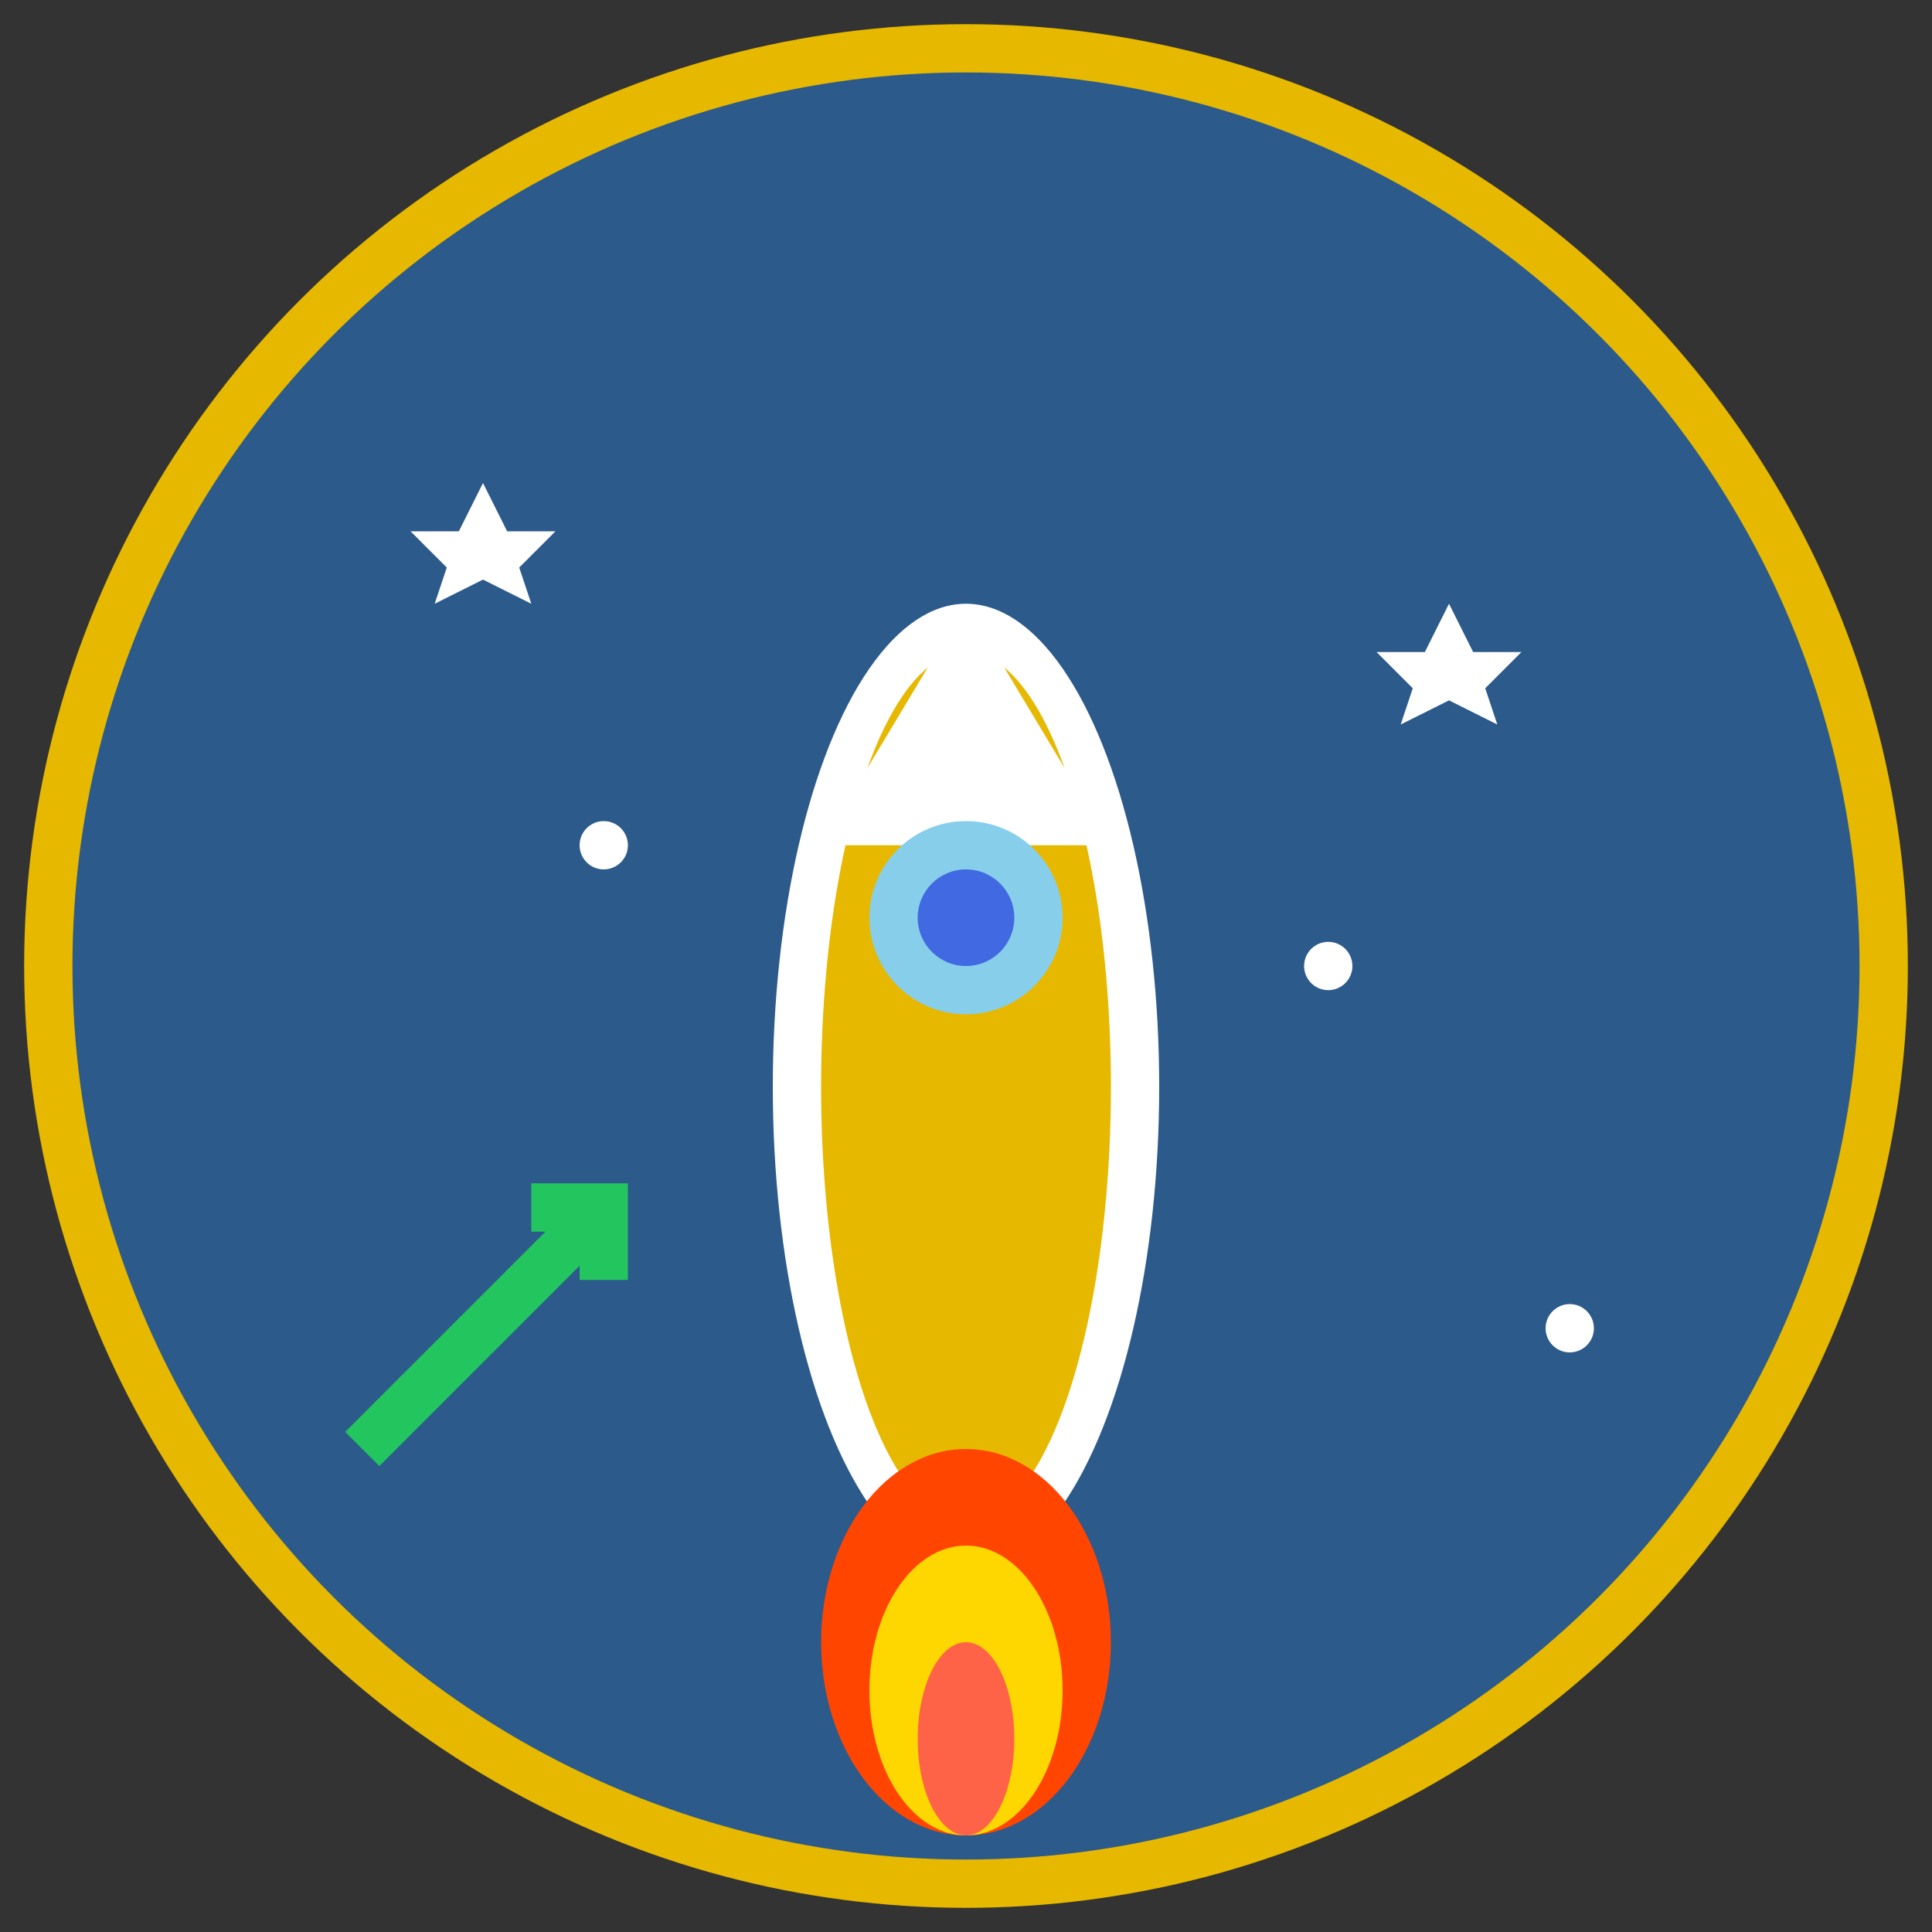 <svg width="80" height="80" viewBox="0 0 80 80" fill="none" xmlns="http://www.w3.org/2000/svg">
  <rect x="0" y="0" width="80" height="80" fill="#333333" stroke="none"/>
  <!-- Background circle -->
  <circle cx="40" cy="40" r="38" fill="#2B5A8B" stroke="#E6B800" stroke-width="2"/>
  
  <!-- Rocket body -->
  <ellipse cx="40" cy="45" rx="8" ry="20" fill="white"/>
  <ellipse cx="40" cy="45" rx="6" ry="18" fill="#E6B800"/>
  
  <!-- Rocket nose -->
  <path d="M40 25 L46 35 L34 35 Z" fill="white"/>
  
  <!-- Rocket fins -->
  <path d="M32 55 L28 65 L32 63 Z" fill="#2B5A8B"/>
  <path d="M48 55 L52 65 L48 63 Z" fill="#2B5A8B"/>
  
  <!-- Window -->
  <circle cx="40" cy="38" r="4" fill="#87CEEB"/>
  <circle cx="40" cy="38" r="2" fill="#4169E1"/>
  
  <!-- Flame -->
  <ellipse cx="40" cy="68" rx="6" ry="8" fill="#FF4500"/>
  <ellipse cx="40" cy="70" rx="4" ry="6" fill="#FFD700"/>
  <ellipse cx="40" cy="72" rx="2" ry="4" fill="#FF6347"/>
  
  <!-- Stars -->
  <path d="M20 20 L21 22 L23 22 L21.5 23.5 L22 25 L20 24 L18 25 L18.5 23.5 L17 22 L19 22 Z" fill="white"/>
  <path d="M60 25 L61 27 L63 27 L61.5 28.5 L62 30 L60 29 L58 30 L58.5 28.5 L57 27 L59 27 Z" fill="white"/>
  <circle cx="25" cy="35" r="1" fill="white"/>
  <circle cx="55" cy="40" r="1" fill="white"/>
  <circle cx="65" cy="55" r="1" fill="white"/>
  
  <!-- Growth arrow -->
  <path d="M15 60 L25 50" stroke="#22C55E" stroke-width="2"/>
  <path d="M22 50 L25 50 L25 53" stroke="#22C55E" stroke-width="2" fill="none"/>
</svg>
